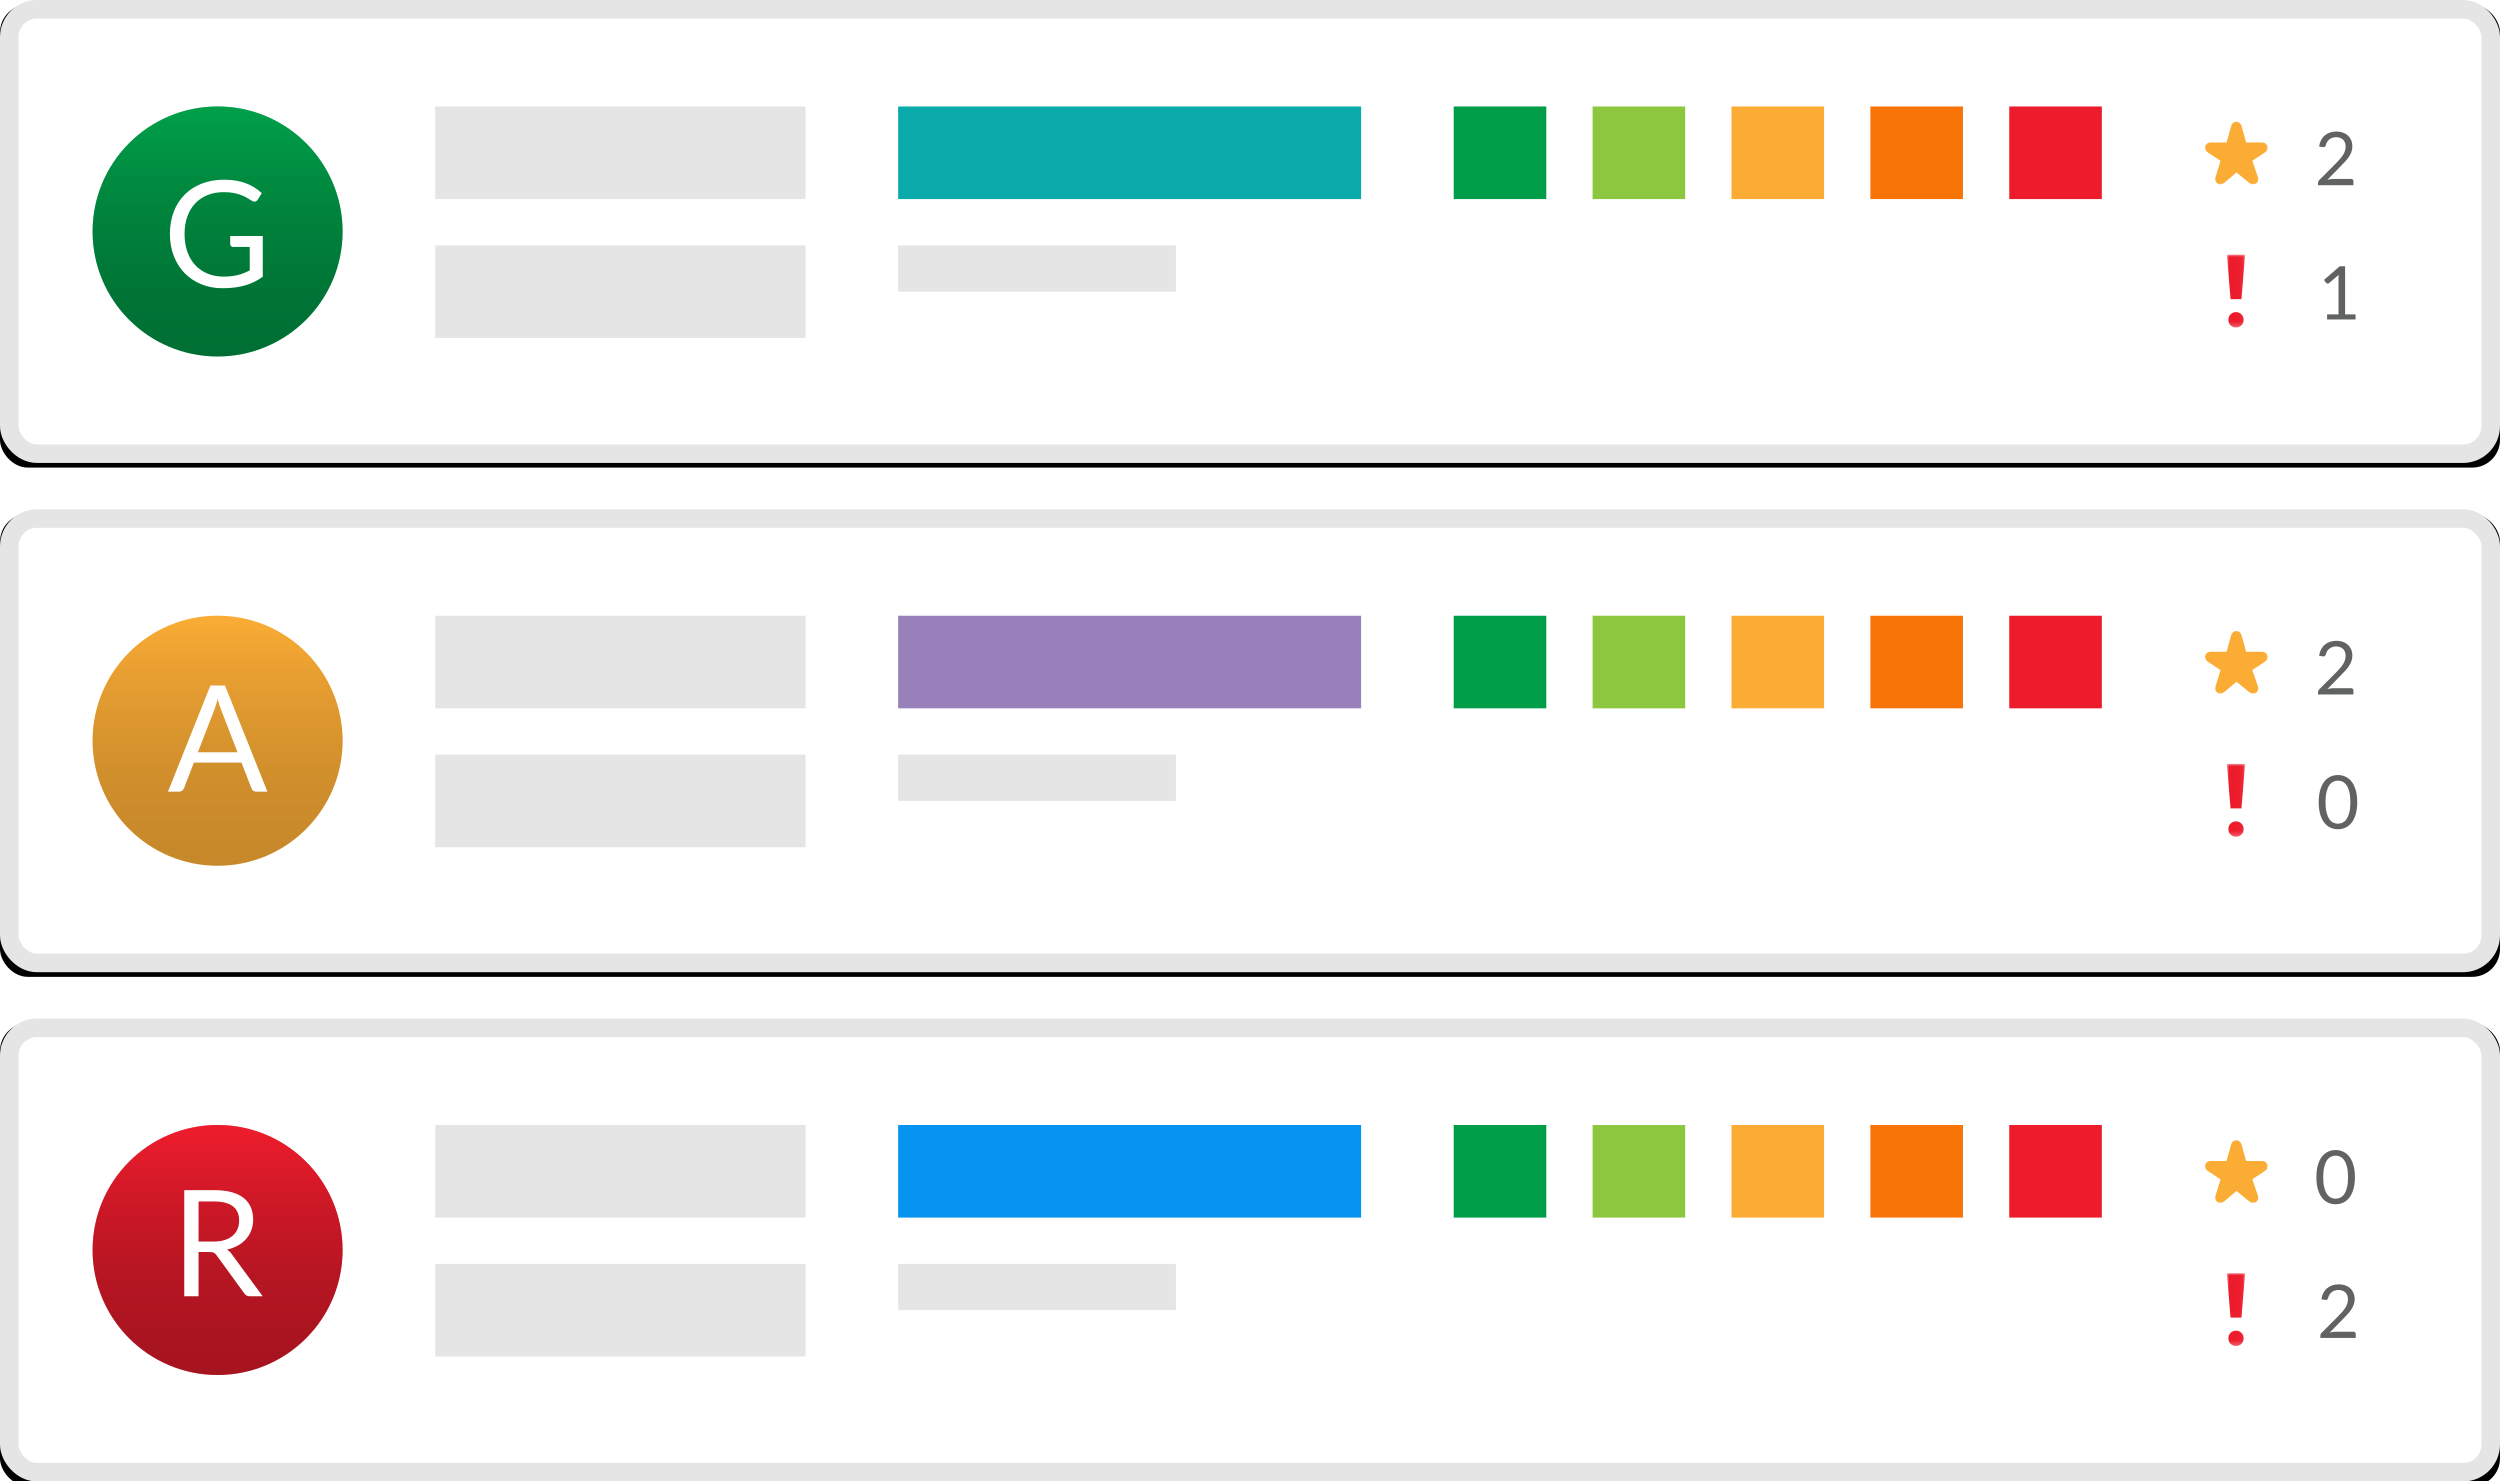 <svg xmlns="http://www.w3.org/2000/svg" xmlns:xlink="http://www.w3.org/1999/xlink" width="540" height="320" viewBox="0 0 540 320">
    <defs>
        <path id="prefix__c" d="M0 0L14.1 0 14.1 14.106 0 14.106z"/>
        <path id="prefix__e" d="M0 0L3.949 0 3.949 15.746 0 15.746z"/>
        <path id="prefix__k" d="M0 0L14.1 0 14.1 14.106 0 14.106z"/>
        <path id="prefix__m" d="M0 0L3.949 0 3.949 15.746 0 15.746z"/>
        <path id="prefix__s" d="M0 0L14.1 0 14.1 14.106 0 14.106z"/>
        <path id="prefix__u" d="M0 0L3.949 0 3.949 15.746 0 15.746z"/>
        <linearGradient id="prefix__h" x1="50%" x2="50%" y1="3.511%" y2="99.187%">
            <stop offset="0%" stop-color="#009E49" stop-opacity=".5"/>
            <stop offset="100%" stop-opacity=".3"/>
        </linearGradient>
        <linearGradient id="prefix__p" x1="50%" x2="50%" y1="0%" y2="99.187%">
            <stop offset="0%" stop-color="#FBAC35" stop-opacity=".5"/>
            <stop offset="100%" stop-opacity=".3"/>
        </linearGradient>
        <linearGradient id="prefix__x" x1="50%" x2="50%" y1="3.511%" y2="99.187%">
            <stop offset="0%" stop-color="#EC1C2C" stop-opacity=".5"/>
            <stop offset="100%" stop-opacity=".3"/>
        </linearGradient>
        <filter id="prefix__a" width="100.7%" height="104%" x="-.4%" y="-1%" filterUnits="objectBoundingBox">
            <feOffset dy="1" in="SourceAlpha" result="shadowOffsetOuter1"/>
            <feGaussianBlur in="shadowOffsetOuter1" result="shadowBlurOuter1" stdDeviation=".5"/>
            <feComposite in="shadowBlurOuter1" in2="SourceAlpha" operator="out" result="shadowBlurOuter1"/>
            <feColorMatrix in="shadowBlurOuter1" values="0 0 0 0 0 0 0 0 0 0 0 0 0 0 0 0 0 0 0.3 0"/>
        </filter>
        <filter id="prefix__i" width="100.7%" height="104%" x="-.4%" y="-1%" filterUnits="objectBoundingBox">
            <feOffset dy="1" in="SourceAlpha" result="shadowOffsetOuter1"/>
            <feGaussianBlur in="shadowOffsetOuter1" result="shadowBlurOuter1" stdDeviation=".5"/>
            <feComposite in="shadowBlurOuter1" in2="SourceAlpha" operator="out" result="shadowBlurOuter1"/>
            <feColorMatrix in="shadowBlurOuter1" values="0 0 0 0 0 0 0 0 0 0 0 0 0 0 0 0 0 0 0.3 0"/>
        </filter>
        <filter id="prefix__q" width="100.7%" height="104%" x="-.4%" y="-1%" filterUnits="objectBoundingBox">
            <feOffset dy="1" in="SourceAlpha" result="shadowOffsetOuter1"/>
            <feGaussianBlur in="shadowOffsetOuter1" result="shadowBlurOuter1" stdDeviation=".5"/>
            <feComposite in="shadowBlurOuter1" in2="SourceAlpha" operator="out" result="shadowBlurOuter1"/>
            <feColorMatrix in="shadowBlurOuter1" values="0 0 0 0 0 0 0 0 0 0 0 0 0 0 0 0 0 0 0.3 0"/>
        </filter>
        <circle id="prefix__g" cx="27" cy="27" r="27"/>
        <circle id="prefix__o" cx="27" cy="27" r="27"/>
        <circle id="prefix__w" cx="27" cy="27" r="27"/>
        <rect id="prefix__b" width="540" height="100" x="0" y="0" rx="6"/>
        <rect id="prefix__j" width="540" height="100" x="0" y="0" rx="6"/>
        <rect id="prefix__r" width="540" height="100" x="0" y="0" rx="6"/>
    </defs>
    <g fill="none" fill-rule="evenodd">
        <use fill="#000" filter="url(#prefix__a)" xlink:href="#prefix__b"/>
        <rect width="536" height="96" x="2" y="2" fill="#FFF" stroke="#E5E5E5" stroke-linejoin="square" stroke-width="4" rx="6"/>
        <g transform="translate(476 26)">
            <mask id="prefix__d" fill="#fff">
                <use xlink:href="#prefix__c"/>
            </mask>
            <path fill="#FBAC35" stroke="#FBAC35" d="M13.186 5.53c-.12-.143-.25-.191-.353-.222-.107-.028-.204-.036-.306-.036L9.005 5.27c-.033.001-.109-.02-.171-.07-.064-.047-.105-.113-.112-.145l-1.02-3.66c-.034-.115-.072-.22-.148-.333C7.484.96 7.329.79 7.05.784c-.279.006-.435.176-.504.279-.077.114-.115.218-.147.334l-1.02 3.658c-.007.032-.049.098-.113.145-.062.05-.137.071-.17.07l-3.523.002c-.136.001-.262.01-.416.075-.075.034-.163.086-.242.182-.08.094-.134.24-.132.369.005.208.093.335.165.424.076.089.157.152.246.211L4.033 8.4c.05.022.14.18.132.284 0 .026-.004.047-.009.063l-1.103 3.61c-.031.104-.054.204-.055.328.002.103.014.237.118.388.101.155.326.253.479.243.29-.016.41-.13.554-.238l2.776-2.36c.023-.02.08-.045.146-.045.063 0 .117.022.14.042l2.925 2.378c.145.105.264.214.548.229h.02c.146 0 .35-.088.45-.235.108-.15.12-.286.122-.388 0-.132-.027-.238-.064-.35l-1.24-3.633c-.006-.015-.01-.037-.01-.064-.007-.098.073-.238.12-.258l2.824-1.86c.09-.06.17-.123.247-.212.071-.09.16-.216.164-.424.002-.13-.052-.275-.13-.368" mask="url(#prefix__d)"/>
        </g>
        <path fill="#616362" fill-rule="nonzero" d="M508.34 40v-.864c0-.144-.045-.261-.136-.352-.09-.09-.213-.136-.368-.136h-3.84c-.203 0-.413.017-.632.052-.219.035-.435.081-.648.14l3.016-3.088c.32-.325.623-.644.908-.956.285-.312.537-.635.756-.968.219-.333.392-.681.52-1.044s.192-.757.192-1.184c0-.501-.088-.95-.264-1.344-.176-.395-.417-.73-.724-1.004-.307-.275-.67-.484-1.092-.628-.421-.144-.875-.216-1.36-.216-.49 0-.948.07-1.372.212-.424.141-.8.348-1.128.62-.328.272-.599.61-.812 1.012-.213.403-.357.865-.432 1.388l.744.128c.037.005.07.01.1.012.03.003.057.004.084.004.139 0 .25-.035.336-.104.085-.07.15-.181.192-.336.053-.25.145-.48.276-.688.13-.208.29-.388.48-.54.19-.152.407-.27.652-.356.245-.085.512-.128.8-.128.288 0 .557.041.808.124.25.083.47.207.656.372.187.165.333.375.44.628.107.253.16.548.16.884 0 .336-.048.652-.144.948-.096.296-.233.588-.412.876-.179.288-.393.575-.644.86-.25.285-.528.583-.832.892l-3.672 3.688c-.09.09-.156.19-.196.296-.04.107-.06.21-.06.312V40h7.648zM508.8 69v-1.088h-2.256v-10.4h-1.16l-3.408 2.952.448.616c.032.048.08.09.144.124.064.035.136.052.216.052.048 0 .099-.01.152-.028.053-.019.107-.05.16-.092l2.048-1.752c-.016.24-.024.477-.024.712v7.816h-2.464V69h6.144z"/>
        <g transform="translate(481 55)">
            <mask id="prefix__f" fill="#fff">
                <use xlink:href="#prefix__e"/>
            </mask>
            <path fill="#EC1C2C" d="M3.154 9.607H.794L0 0h3.95l-.796 9.607zm-1.18 6.139c-.927 0-1.664-.737-1.664-1.665s.737-1.664 1.665-1.664c.926 0 1.664.736 1.664 1.664 0 .928-.738 1.665-1.664 1.665z" mask="url(#prefix__f)"/>
        </g>
        <path fill="#E5E5E5" d="M94 23H174V43H94z"/>
        <path fill="#0AAAAA" d="M194 23H294V43H194z"/>
        <path fill="#E5E5E5" d="M94 53H174V73H94zM194 53H254V63H194z"/>
        <path fill="#009E49" d="M314 23H334V43H314z"/>
        <path fill="#8DC63F" d="M344 23H364V43H344z"/>
        <path fill="#FBAC35" d="M374 23H394V43H374z"/>
        <path fill="#F97408" d="M404 23H424V43H404z"/>
        <path fill="#EC1C2C" d="M434 23H454V43H434z"/>
        <g fill-rule="nonzero" transform="translate(20 23)">
            <use fill="#009E49" xlink:href="#prefix__g"/>
            <use fill="url(#prefix__h)" xlink:href="#prefix__g"/>
            <path fill="#FFF" d="M28.04 39.256c.95 0 1.83-.05 2.64-.152.81-.101 1.57-.256 2.28-.464.71-.208 1.376-.467 2-.776.624-.31 1.224-.672 1.8-1.088v-8.8h-7.04v1.76c0 .17.061.315.184.432.123.117.285.176.488.176h3.552V35.4c-.405.213-.81.403-1.216.568-.405.165-.837.307-1.296.424-.459.117-.947.205-1.464.264-.517.059-1.085.088-1.704.088-1.237 0-2.368-.208-3.392-.624-1.024-.416-1.91-1.019-2.656-1.808-.747-.79-1.325-1.752-1.736-2.888-.41-1.136-.616-2.43-.616-3.88 0-1.387.197-2.637.592-3.752.395-1.115.96-2.064 1.696-2.848.736-.784 1.627-1.387 2.672-1.808 1.045-.421 2.213-.632 3.504-.632.885 0 1.65.07 2.296.208.645.139 1.205.307 1.68.504.475.197.877.403 1.208.616.33.213.63.395.896.544.203.117.39.176.56.176.288 0 .523-.144.704-.432l.88-1.408c-.49-.448-1.019-.85-1.584-1.208-.565-.357-1.181-.661-1.848-.912-.667-.25-1.39-.443-2.168-.576-.779-.133-1.621-.2-2.528-.2-1.792 0-3.41.283-4.856.848-1.445.565-2.677 1.363-3.696 2.392-1.019 1.03-1.803 2.264-2.352 3.704-.55 1.44-.824 3.035-.824 4.784 0 1.728.28 3.312.84 4.752.56 1.44 1.341 2.675 2.344 3.704 1.003 1.03 2.197 1.83 3.584 2.4 1.387.57 2.912.856 4.576.856z"/>
        </g>
        <g transform="translate(0 110)">
            <use fill="#000" filter="url(#prefix__i)" xlink:href="#prefix__j"/>
            <rect width="536" height="96" x="2" y="2" fill="#FFF" stroke="#E5E5E5" stroke-linejoin="square" stroke-width="4" rx="6"/>
            <g transform="translate(476 26)">
                <mask id="prefix__l" fill="#fff">
                    <use xlink:href="#prefix__k"/>
                </mask>
                <path fill="#FBAC35" stroke="#FBAC35" d="M13.186 5.53c-.12-.143-.25-.191-.353-.222-.107-.028-.204-.036-.306-.036L9.005 5.27c-.033.001-.109-.02-.171-.07-.064-.047-.105-.113-.112-.145l-1.02-3.66c-.034-.115-.072-.22-.148-.333C7.484.96 7.329.79 7.05.784c-.279.006-.435.176-.504.279-.077.114-.115.218-.147.334l-1.02 3.658c-.007.032-.049.098-.113.145-.062.05-.137.071-.17.07l-3.523.002c-.136.001-.262.01-.416.075-.075.034-.163.086-.242.182-.08.094-.134.24-.132.369.005.208.093.335.165.424.076.089.157.152.246.211L4.033 8.4c.05.022.14.18.132.284 0 .026-.004.047-.009.063l-1.103 3.61c-.031.104-.054.204-.055.328.002.103.014.237.118.388.101.155.326.253.479.243.29-.016.41-.13.554-.238l2.776-2.36c.023-.02.08-.045.146-.045.063 0 .117.022.14.042l2.925 2.378c.145.105.264.214.548.229h.02c.146 0 .35-.088.45-.235.108-.15.12-.286.122-.388 0-.132-.027-.238-.064-.35l-1.24-3.633c-.006-.015-.01-.037-.01-.064-.007-.098.073-.238.12-.258l2.824-1.86c.09-.06.17-.123.247-.212.071-.09.16-.216.164-.424.002-.13-.052-.275-.13-.368" mask="url(#prefix__l)"/>
            </g>
            <path fill="#616362" fill-rule="nonzero" d="M508.34 40v-.864c0-.144-.045-.261-.136-.352-.09-.09-.213-.136-.368-.136h-3.84c-.203 0-.413.017-.632.052-.219.035-.435.081-.648.14l3.016-3.088c.32-.325.623-.644.908-.956.285-.312.537-.635.756-.968.219-.333.392-.681.52-1.044s.192-.757.192-1.184c0-.501-.088-.95-.264-1.344-.176-.395-.417-.73-.724-1.004-.307-.275-.67-.484-1.092-.628-.421-.144-.875-.216-1.36-.216-.49 0-.948.07-1.372.212-.424.141-.8.348-1.128.62-.328.272-.599.61-.812 1.012-.213.403-.357.865-.432 1.388l.744.128c.037.005.07.01.1.012.03.003.057.004.084.004.139 0 .25-.035.336-.104.085-.07.15-.181.192-.336.053-.25.145-.48.276-.688.13-.208.29-.388.48-.54.19-.152.407-.27.652-.356.245-.085.512-.128.8-.128.288 0 .557.041.808.124.25.083.47.207.656.372.187.165.333.375.44.628.107.253.16.548.16.884 0 .336-.048.652-.144.948-.096.296-.233.588-.412.876-.179.288-.393.575-.644.86-.25.285-.528.583-.832.892l-3.672 3.688c-.09.09-.156.19-.196.296-.04.107-.06.21-.06.312V40h7.648zM504.992 69.12c.581 0 1.127-.117 1.636-.352.51-.235.95-.592 1.324-1.072.373-.48.668-1.087.884-1.82.216-.733.324-1.601.324-2.604 0-1.003-.108-1.872-.324-2.608-.216-.736-.51-1.345-.884-1.828-.373-.483-.815-.841-1.324-1.076-.51-.235-1.055-.352-1.636-.352-.587 0-1.132.117-1.636.352s-.943.593-1.316 1.076c-.373.483-.667 1.092-.88 1.828-.213.736-.32 1.605-.32 2.608 0 1.003.107 1.87.32 2.604.213.733.507 1.34.88 1.82s.812.837 1.316 1.072c.504.235 1.05.352 1.636.352zm0-1.2c-.352 0-.69-.079-1.016-.236-.325-.157-.61-.417-.856-.78-.245-.363-.441-.84-.588-1.432-.147-.592-.22-1.325-.22-2.2 0-.875.073-1.61.22-2.204.147-.595.343-1.073.588-1.436.245-.363.53-.623.856-.78.325-.157.664-.236 1.016-.236s.69.079 1.016.236c.325.157.612.417.86.78.248.363.445.841.592 1.436.147.595.22 1.33.22 2.204 0 .875-.073 1.608-.22 2.2-.147.592-.344 1.07-.592 1.432-.248.363-.535.623-.86.78-.325.157-.664.236-1.016.236z"/>
            <g transform="translate(481 55)">
                <mask id="prefix__n" fill="#fff">
                    <use xlink:href="#prefix__m"/>
                </mask>
                <path fill="#EC1C2C" d="M3.154 9.607H.794L0 0h3.95l-.796 9.607zm-1.18 6.139c-.927 0-1.664-.737-1.664-1.665s.737-1.664 1.665-1.664c.926 0 1.664.736 1.664 1.664 0 .928-.738 1.665-1.664 1.665z" mask="url(#prefix__n)"/>
            </g>
            <path fill="#E5E5E5" d="M94 23H174V43H94z"/>
            <path fill="#9880BB" d="M194 23H294V43H194z"/>
            <path fill="#E5E5E5" d="M94 53H174V73H94zM194 53H254V63H194z"/>
            <path fill="#009E49" d="M314 23H334V43H314z"/>
            <path fill="#8DC63F" d="M344 23H364V43H344z"/>
            <path fill="#FBAC35" d="M374 23H394V43H374z"/>
            <path fill="#F97408" d="M404 23H424V43H404z"/>
            <path fill="#EC1C2C" d="M434 23H454V43H434z"/>
            <g fill-rule="nonzero" transform="translate(20 23)">
                <use fill="#FBAC35" xlink:href="#prefix__o"/>
                <use fill="url(#prefix__p)" fill-opacity=".7" xlink:href="#prefix__o"/>
                <path fill="#FFF" d="M18.68 38c.267 0 .49-.075.672-.224.181-.15.31-.32.384-.512l2.144-5.536h10.288l2.144 5.536c.085.213.213.39.384.528.17.139.395.208.672.208h2.4L28.6 15.072h-3.152L16.28 38h2.4zm12.624-8.512h-8.56l3.6-9.312c.107-.277.216-.6.328-.968.112-.368.227-.77.344-1.208.224.864.453 1.584.688 2.16l3.6 9.328z"/>
            </g>
        </g>
        <g transform="translate(0 220)">
            <use fill="#000" filter="url(#prefix__q)" xlink:href="#prefix__r"/>
            <rect width="536" height="96" x="2" y="2" fill="#FFF" stroke="#E5E5E5" stroke-linejoin="square" stroke-width="4" rx="6"/>
            <g transform="translate(476 26)">
                <mask id="prefix__t" fill="#fff">
                    <use xlink:href="#prefix__s"/>
                </mask>
                <path fill="#FBAC35" stroke="#FBAC35" d="M13.186 5.53c-.12-.143-.25-.191-.353-.222-.107-.028-.204-.036-.306-.036L9.005 5.27c-.033.001-.109-.02-.171-.07-.064-.047-.105-.113-.112-.145l-1.02-3.66c-.034-.115-.072-.22-.148-.333C7.484.96 7.329.79 7.05.784c-.279.006-.435.176-.504.279-.077.114-.115.218-.147.334l-1.02 3.658c-.007.032-.049.098-.113.145-.062.05-.137.071-.17.07l-3.523.002c-.136.001-.262.01-.416.075-.075.034-.163.086-.242.182-.08.094-.134.24-.132.369.005.208.093.335.165.424.076.089.157.152.246.211L4.033 8.4c.05.022.14.18.132.284 0 .026-.004.047-.009.063l-1.103 3.61c-.031.104-.054.204-.055.328.002.103.014.237.118.388.101.155.326.253.479.243.29-.016.41-.13.554-.238l2.776-2.36c.023-.02.08-.045.146-.045.063 0 .117.022.14.042l2.925 2.378c.145.105.264.214.548.229h.02c.146 0 .35-.088.45-.235.108-.15.12-.286.122-.388 0-.132-.027-.238-.064-.35l-1.24-3.633c-.006-.015-.01-.037-.01-.064-.007-.098.073-.238.12-.258l2.824-1.86c.09-.06.17-.123.247-.212.071-.09.16-.216.164-.424.002-.13-.052-.275-.13-.368" mask="url(#prefix__t)"/>
            </g>
            <path fill="#616362" fill-rule="nonzero" d="M504.492 40.12c.581 0 1.127-.117 1.636-.352.51-.235.95-.592 1.324-1.072.373-.48.668-1.087.884-1.82.216-.733.324-1.601.324-2.604 0-1.003-.108-1.872-.324-2.608-.216-.736-.51-1.345-.884-1.828-.373-.483-.815-.841-1.324-1.076-.51-.235-1.055-.352-1.636-.352-.587 0-1.132.117-1.636.352s-.943.593-1.316 1.076c-.373.483-.667 1.092-.88 1.828-.213.736-.32 1.605-.32 2.608 0 1.003.107 1.87.32 2.604.213.733.507 1.34.88 1.82s.812.837 1.316 1.072c.504.235 1.05.352 1.636.352zm0-1.2c-.352 0-.69-.079-1.016-.236-.325-.157-.61-.417-.856-.78-.245-.363-.441-.84-.588-1.432-.147-.592-.22-1.325-.22-2.2 0-.875.073-1.61.22-2.204.147-.595.343-1.073.588-1.436.245-.363.53-.623.856-.78.325-.157.664-.236 1.016-.236s.69.079 1.016.236c.325.157.612.417.86.78.248.363.445.841.592 1.436.147.595.22 1.33.22 2.204 0 .875-.073 1.608-.22 2.2-.147.592-.344 1.07-.592 1.432-.248.363-.535.623-.86.78-.325.157-.664.236-1.016.236zM508.84 69v-.864c0-.144-.045-.261-.136-.352-.09-.09-.213-.136-.368-.136h-3.84c-.203 0-.413.017-.632.052-.219.035-.435.081-.648.14l3.016-3.088c.32-.325.623-.644.908-.956.285-.312.537-.635.756-.968.219-.333.392-.681.52-1.044s.192-.757.192-1.184c0-.501-.088-.95-.264-1.344-.176-.395-.417-.73-.724-1.004-.307-.275-.67-.484-1.092-.628-.421-.144-.875-.216-1.36-.216-.49 0-.948.07-1.372.212-.424.141-.8.348-1.128.62-.328.272-.599.61-.812 1.012-.213.403-.357.865-.432 1.388l.744.128c.037.005.07.01.1.012.03.003.057.004.084.004.139 0 .25-.035.336-.104.085-.07.15-.181.192-.336.053-.25.145-.48.276-.688.13-.208.29-.388.48-.54.19-.152.407-.27.652-.356.245-.085.512-.128.8-.128.288 0 .557.041.808.124.25.083.47.207.656.372.187.165.333.375.44.628.107.253.16.548.16.884 0 .336-.048.652-.144.948-.096.296-.233.588-.412.876-.179.288-.393.575-.644.86-.25.285-.528.583-.832.892l-3.672 3.688c-.09.09-.156.19-.196.296-.04.107-.06.21-.06.312V69h7.648z"/>
            <g transform="translate(481 55)">
                <mask id="prefix__v" fill="#fff">
                    <use xlink:href="#prefix__u"/>
                </mask>
                <path fill="#EC1C2C" d="M3.154 9.607H.794L0 0h3.95l-.796 9.607zm-1.18 6.139c-.927 0-1.664-.737-1.664-1.665s.737-1.664 1.665-1.664c.926 0 1.664.736 1.664 1.664 0 .928-.738 1.665-1.664 1.665z" mask="url(#prefix__v)"/>
            </g>
            <path fill="#E5E5E5" d="M94 23H174V43H94z"/>
            <path fill="#0794F0" d="M194 23H294V43H194z"/>
            <path fill="#E5E5E5" d="M94 53H174V73H94zM194 53H254V63H194z"/>
            <path fill="#009E49" d="M314 23H334V43H314z"/>
            <path fill="#8DC63F" d="M344 23H364V43H344z"/>
            <path fill="#FBAC35" d="M374 23H394V43H374z"/>
            <path fill="#F97408" d="M404 23H424V43H404z"/>
            <path fill="#EC1C2C" d="M434 23H454V43H434z"/>
            <g fill-rule="nonzero" transform="translate(20 23)">
                <use fill="#EC1C2C" xlink:href="#prefix__w"/>
                <use fill="url(#prefix__x)" xlink:href="#prefix__w"/>
                <path fill="#FFF" d="M22.888 37v-9.568h2.352c.427 0 .747.056.96.168.213.112.41.296.592.552l5.952 8.192c.267.437.683.656 1.248.656h2.752l-6.688-9.104c-.299-.427-.64-.752-1.024-.976.885-.203 1.677-.501 2.376-.896.699-.395 1.29-.872 1.776-1.432.485-.56.856-1.192 1.112-1.896.256-.704.384-1.461.384-2.272 0-.97-.165-1.848-.496-2.632-.33-.784-.84-1.453-1.528-2.008-.688-.555-1.56-.979-2.616-1.272-1.056-.293-2.31-.44-3.76-.44H19.8V37h3.088zm3.248-11.824h-3.248V16.52h3.392c1.781 0 3.123.347 4.024 1.04.901.693 1.352 1.723 1.352 3.088 0 .672-.117 1.285-.352 1.84-.235.555-.584 1.032-1.048 1.432-.464.4-1.04.71-1.728.928-.688.219-1.485.328-2.392.328z"/>
            </g>
        </g>
    </g>
</svg>
